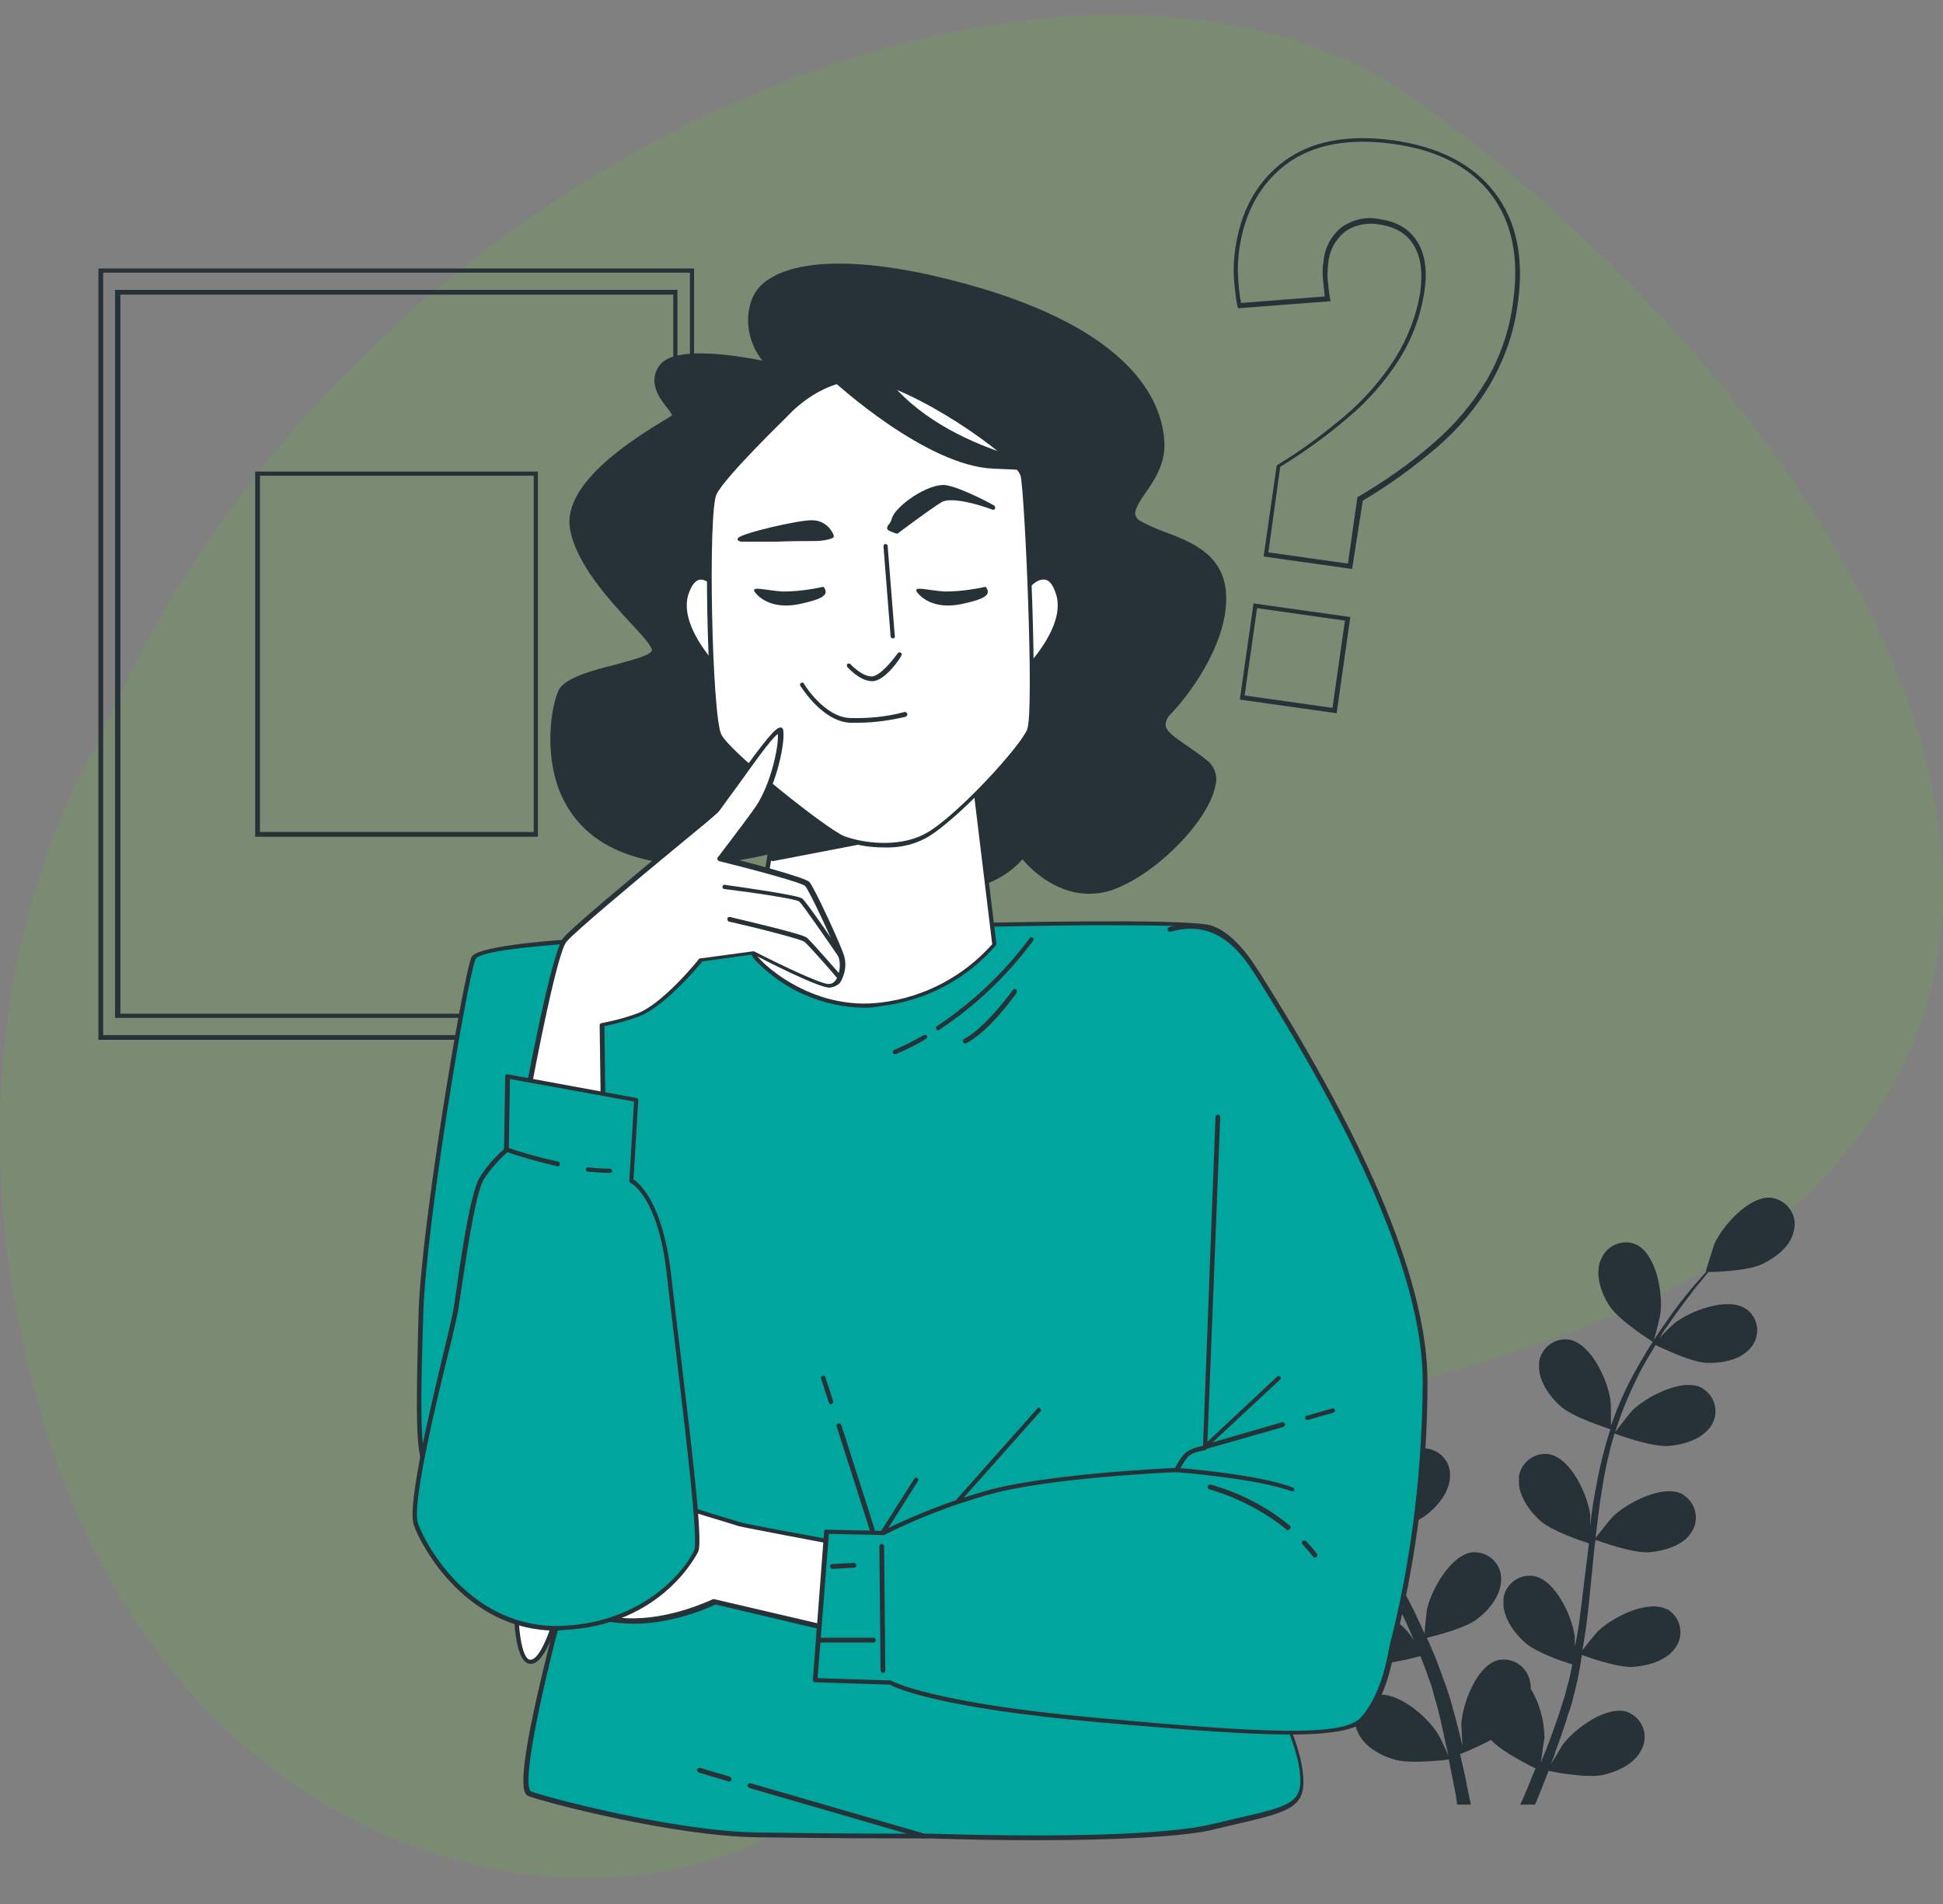 <svg xmlns="http://www.w3.org/2000/svg" width="50" height="49" viewBox="0 0 50 49" fill="none"><rect x="0" y="0" width="50" height="49" fill="#808080" stroke="none"/><g opacity="0.2"><path d="M2.549 19.089C2.549 19.089 -2.128 26.149 1.188 36.8C4.505 47.451 14.193 50.171 19.939 47.206C25.685 44.242 26.511 40.406 31.156 37.61C35.802 34.813 45.368 34.92 49.051 27.234C52.734 19.548 45.093 8.775 36.444 2.586C27.794 -3.618 8.998 3.717 2.549 19.089Z" fill="#68B541"></path><path opacity="0.7" d="M2.549 19.089C2.549 19.089 -2.128 26.149 1.188 36.8C4.505 47.451 14.193 50.171 19.939 47.206C25.685 44.242 26.511 40.406 31.156 37.61C35.802 34.813 45.368 34.92 49.051 27.234C52.734 19.548 45.093 8.775 36.444 2.586C27.794 -3.618 8.998 3.717 2.549 19.089Z" fill="#68B541"></path></g><path d="M32.318 34.324C32.73 34.508 33.739 34.477 33.739 34.477C33.739 34.477 33.525 33.82 33.494 33.774C33.28 33.316 32.562 32.552 31.997 32.613C31.63 32.674 31.37 33.026 31.431 33.392C31.431 33.423 31.447 33.438 31.447 33.469C31.553 33.881 31.966 34.172 32.318 34.324Z" fill="#263238"></path><path d="M32.669 37.258C33.097 37.319 33.998 37.06 34.075 37.044C34.227 37.564 34.411 38.068 34.625 38.557C34.747 38.848 34.885 39.123 35.022 39.413C34.946 39.291 34.869 39.184 34.854 39.169C34.518 38.786 33.647 38.221 33.112 38.45C32.776 38.603 32.623 39.016 32.776 39.352C32.791 39.367 32.791 39.398 32.806 39.413C33.005 39.764 33.463 39.948 33.845 39.994C34.227 40.055 35.007 39.841 35.206 39.78C35.251 39.887 35.312 39.994 35.374 40.101C35.633 40.62 35.893 41.14 36.138 41.659C36.229 41.843 36.306 42.026 36.382 42.209C36.306 42.102 36.245 42.011 36.229 41.995C35.893 41.613 35.022 41.048 34.487 41.277C34.151 41.43 33.998 41.843 34.151 42.179C34.166 42.194 34.166 42.225 34.182 42.24C34.38 42.591 34.839 42.775 35.221 42.821C35.603 42.867 36.306 42.683 36.55 42.622C36.627 42.805 36.703 43.004 36.764 43.187C36.81 43.31 36.856 43.432 36.886 43.569C36.917 43.707 36.963 43.829 36.993 43.951C37.055 44.196 37.116 44.456 37.162 44.685C37.192 44.853 37.238 45.006 37.269 45.174C37.192 44.99 37.024 44.639 36.993 44.608C36.718 44.165 35.939 43.493 35.374 43.63C35.007 43.737 34.808 44.104 34.9 44.471C34.9 44.502 34.915 44.517 34.93 44.547C35.068 44.929 35.511 45.174 35.878 45.281C36.275 45.403 37.177 45.296 37.284 45.281C37.33 45.541 37.391 45.816 37.437 46.06C37.467 46.198 37.483 46.32 37.498 46.442H37.849C37.819 46.305 37.788 46.152 37.758 45.999C37.712 45.724 37.635 45.434 37.574 45.143C37.849 45.036 38.109 44.914 38.369 44.777C38.659 45.097 39.423 45.464 39.515 45.51C39.408 45.755 39.316 46.014 39.209 46.244C39.179 46.32 39.148 46.381 39.118 46.442H39.5L39.53 46.381C39.637 46.121 39.744 45.846 39.851 45.571C39.958 45.602 40.845 45.77 41.257 45.678C41.639 45.587 42.082 45.388 42.251 45.006C42.419 44.67 42.281 44.257 41.945 44.089C41.93 44.074 41.899 44.074 41.884 44.058C41.334 43.875 40.508 44.502 40.203 44.914C40.187 44.945 40.019 45.22 39.912 45.403C39.958 45.281 40.004 45.174 40.035 45.052C40.126 44.822 40.203 44.578 40.294 44.318C40.325 44.196 40.371 44.058 40.417 43.936C40.462 43.814 40.478 43.676 40.524 43.539C40.6 43.233 40.661 42.912 40.707 42.591C40.921 42.668 41.654 42.928 42.036 42.897C42.419 42.867 42.908 42.729 43.122 42.393C43.336 42.087 43.259 41.659 42.953 41.445C42.938 41.43 42.908 41.415 42.892 41.415C42.373 41.155 41.456 41.644 41.104 41.995C41.089 42.011 40.845 42.301 40.722 42.469C40.753 42.27 40.783 42.087 40.814 41.889C40.89 41.323 40.936 40.742 40.997 40.162C41.013 39.978 41.028 39.81 41.059 39.627C41.135 39.657 42.006 39.978 42.434 39.948C42.816 39.917 43.305 39.78 43.519 39.444C43.733 39.138 43.656 38.71 43.351 38.496C43.336 38.481 43.305 38.465 43.29 38.45C42.785 38.191 41.868 38.679 41.502 39.031C41.471 39.062 41.135 39.474 41.059 39.581C41.104 39.199 41.15 38.802 41.211 38.42C41.288 37.9 41.395 37.396 41.547 36.892C41.578 36.907 42.495 37.243 42.938 37.212C43.32 37.182 43.794 37.044 44.023 36.708C44.237 36.403 44.161 35.975 43.855 35.761C43.84 35.745 43.809 35.73 43.794 35.715C43.29 35.455 42.373 35.944 42.006 36.296C41.975 36.326 41.624 36.769 41.563 36.861C41.578 36.831 41.578 36.8 41.593 36.769C41.746 36.28 41.96 35.791 42.189 35.333C42.327 35.073 42.464 34.844 42.602 34.615C42.77 34.691 43.519 35.058 43.916 35.073C44.314 35.089 44.787 34.997 45.047 34.691C45.292 34.416 45.276 33.973 44.986 33.728C44.971 33.713 44.955 33.698 44.925 33.683C44.451 33.362 43.473 33.744 43.076 34.065C43.06 34.08 42.846 34.279 42.709 34.431C42.77 34.324 42.831 34.217 42.908 34.126C43.152 33.759 43.397 33.453 43.611 33.163C43.733 33.01 43.855 32.873 43.962 32.735C44.161 32.735 44.986 32.705 45.337 32.536C45.689 32.368 46.086 32.078 46.163 31.666C46.254 31.299 46.025 30.932 45.658 30.84C45.628 30.84 45.612 30.825 45.582 30.825C45.017 30.764 44.329 31.543 44.115 32.017C44.1 32.063 43.886 32.72 43.901 32.72H43.916C43.809 32.842 43.687 32.98 43.565 33.117C43.336 33.392 43.091 33.698 42.846 34.065C42.571 34.447 42.327 34.844 42.098 35.257C41.838 35.715 41.624 36.204 41.456 36.693V36.708C41.456 36.54 41.456 36.066 41.441 36.036C41.379 35.532 40.952 34.584 40.386 34.477C40.019 34.416 39.668 34.676 39.607 35.043C39.607 35.073 39.607 35.088 39.607 35.119C39.576 35.516 39.867 35.929 40.157 36.189C40.478 36.479 41.379 36.754 41.441 36.785C41.273 37.304 41.15 37.824 41.059 38.343C40.997 38.649 40.952 38.97 40.921 39.275C40.921 39.123 40.921 39 40.921 38.985C40.86 38.481 40.432 37.533 39.867 37.426C39.5 37.365 39.148 37.625 39.087 37.992C39.087 38.022 39.087 38.038 39.087 38.068C39.057 38.465 39.347 38.878 39.637 39.138C39.928 39.398 40.692 39.657 40.89 39.719C40.875 39.841 40.86 39.963 40.845 40.085C40.768 40.666 40.707 41.247 40.631 41.797C40.6 41.995 40.569 42.194 40.524 42.377C40.524 42.255 40.524 42.133 40.524 42.118C40.462 41.613 40.035 40.666 39.469 40.559C39.102 40.498 38.751 40.758 38.69 41.124C38.69 41.155 38.69 41.17 38.69 41.201C38.659 41.598 38.95 42.011 39.24 42.27C39.53 42.53 40.218 42.76 40.462 42.836C40.417 43.035 40.386 43.233 40.325 43.417C40.294 43.539 40.264 43.676 40.218 43.799C40.172 43.921 40.142 44.058 40.096 44.181C40.004 44.425 39.928 44.67 39.836 44.899C39.775 45.052 39.714 45.204 39.653 45.357C39.683 45.159 39.729 44.777 39.744 44.746C39.744 44.288 39.622 43.844 39.393 43.462C39.393 43.417 39.393 43.355 39.377 43.31C39.332 42.943 38.995 42.668 38.613 42.714C38.583 42.714 38.568 42.714 38.537 42.729C37.987 42.882 37.635 43.86 37.605 44.364C37.605 44.395 37.62 44.731 37.635 44.929C37.605 44.807 37.574 44.685 37.544 44.563C37.483 44.318 37.421 44.074 37.345 43.814C37.314 43.692 37.269 43.569 37.223 43.432C37.177 43.31 37.131 43.172 37.085 43.05C36.978 42.744 36.856 42.454 36.718 42.148C36.932 42.102 37.697 41.904 38.002 41.675C38.308 41.445 38.629 41.063 38.629 40.651C38.644 40.269 38.338 39.963 37.971 39.948C37.941 39.948 37.926 39.948 37.895 39.948C37.33 40.009 36.825 40.926 36.718 41.43C36.718 41.461 36.673 41.827 36.657 42.041C36.581 41.858 36.489 41.69 36.413 41.507C36.153 40.987 35.878 40.483 35.603 39.963C35.526 39.81 35.435 39.642 35.358 39.489C35.435 39.474 36.352 39.26 36.688 39C36.993 38.771 37.314 38.389 37.314 37.977C37.33 37.594 37.024 37.289 36.657 37.274C36.627 37.274 36.611 37.274 36.581 37.274C36.016 37.335 35.511 38.252 35.404 38.756C35.404 38.786 35.343 39.321 35.343 39.459C35.16 39.107 34.992 38.771 34.824 38.42C34.609 37.946 34.411 37.457 34.258 36.968C34.289 36.953 35.251 36.739 35.603 36.479C35.908 36.25 36.229 35.868 36.229 35.455C36.245 35.073 35.939 34.768 35.557 34.752C35.526 34.752 35.511 34.752 35.481 34.752C34.915 34.813 34.411 35.73 34.304 36.234C34.289 36.28 34.243 36.846 34.243 36.953C34.227 36.922 34.227 36.892 34.212 36.861C34.075 36.357 33.968 35.852 33.922 35.333C33.891 35.043 33.876 34.767 33.861 34.508C34.044 34.492 34.869 34.37 35.206 34.172C35.542 33.958 35.893 33.637 35.939 33.224C35.985 32.857 35.725 32.506 35.358 32.46C35.328 32.46 35.312 32.46 35.282 32.46C34.701 32.46 34.105 33.316 33.952 33.805C33.937 33.835 33.891 34.111 33.845 34.309C33.845 34.187 33.845 34.065 33.845 33.942C33.845 33.514 33.876 33.102 33.907 32.751C33.922 32.552 33.937 32.368 33.968 32.2C34.136 32.078 34.793 31.62 35.007 31.284C35.221 30.947 35.374 30.489 35.221 30.107C35.099 29.755 34.701 29.572 34.35 29.694C34.319 29.709 34.304 29.709 34.289 29.725C33.784 29.985 33.647 31.024 33.723 31.528C33.723 31.574 33.922 32.246 33.937 32.231H33.952C33.937 32.399 33.907 32.567 33.891 32.766C33.861 33.117 33.815 33.514 33.815 33.958C33.8 34.431 33.815 34.905 33.845 35.364C33.891 35.883 33.968 36.418 34.105 36.922V36.937C34.014 36.8 33.754 36.403 33.723 36.372C33.387 35.99 32.516 35.425 31.981 35.654C31.645 35.807 31.492 36.219 31.645 36.555C31.66 36.571 31.66 36.601 31.675 36.617C31.813 37.014 32.287 37.197 32.669 37.258Z" fill="#263238"></path><path d="M42.542 34.538C42.557 34.538 42.725 33.866 42.725 33.82C42.802 33.316 42.633 32.292 42.114 32.032C41.778 31.879 41.365 32.032 41.212 32.384C41.197 32.399 41.197 32.429 41.182 32.445C41.044 32.827 41.212 33.301 41.426 33.621C41.686 34.004 42.542 34.538 42.542 34.538Z" fill="#263238"></path><path d="M17.861 26.76H2.533V6.91H17.861V26.76ZM2.655 26.638H17.754V7.017H2.655V26.638Z" fill="#263238"></path><path d="M17.433 26.195H2.961V7.46H17.433V26.195ZM3.098 26.088H17.326V7.583H3.098V26.088Z" fill="#263238"></path><path d="M13.842 21.534H6.567V12.136H13.842V21.534ZM6.69 21.412H13.735V12.243H6.69V21.412Z" fill="#263238"></path><path d="M34.396 18.356L31.905 18.004L32.257 15.529L34.748 15.88L34.396 18.356ZM32.028 17.897L34.289 18.218L34.61 15.972L32.349 15.651L32.028 17.897ZM34.794 14.643L32.517 14.322L32.853 11.984L32.868 11.968C33.479 11.602 34.045 11.174 34.595 10.715C35.099 10.287 35.542 9.783 35.894 9.233C36.23 8.698 36.459 8.102 36.551 7.491C36.612 7.002 36.566 6.62 36.383 6.314C36.2 6.009 35.909 5.841 35.512 5.78C35.206 5.718 34.87 5.78 34.61 5.963C34.366 6.162 34.213 6.437 34.182 6.758C34.167 6.91 34.152 7.063 34.167 7.216C34.182 7.369 34.198 7.522 34.228 7.69L34.243 7.751L31.86 7.934L31.844 7.888C31.798 7.644 31.768 7.399 31.753 7.155C31.737 6.91 31.753 6.666 31.783 6.437C31.921 5.428 32.349 4.664 33.051 4.144C33.755 3.625 34.687 3.457 35.848 3.61C37.025 3.778 37.896 4.221 38.461 4.954C39.027 5.688 39.225 6.651 39.057 7.812C38.966 8.545 38.721 9.233 38.354 9.875C37.988 10.501 37.514 11.052 36.964 11.525C36.368 12.03 35.741 12.488 35.069 12.885L34.794 14.643ZM32.639 14.215L34.687 14.505L34.931 12.793L34.962 12.778C35.634 12.381 36.276 11.938 36.872 11.418C37.407 10.96 37.881 10.41 38.247 9.798C38.614 9.172 38.843 8.5 38.935 7.781C39.103 6.635 38.904 5.703 38.37 5C37.835 4.297 36.979 3.854 35.833 3.701C34.717 3.549 33.8 3.717 33.128 4.206C32.456 4.695 32.028 5.443 31.89 6.421C31.86 6.651 31.844 6.895 31.86 7.124C31.875 7.353 31.89 7.567 31.936 7.797L34.091 7.629C34.075 7.476 34.06 7.338 34.045 7.201C34.03 7.033 34.03 6.88 34.06 6.712C34.091 6.375 34.259 6.055 34.534 5.841C34.824 5.642 35.176 5.566 35.512 5.642C35.955 5.703 36.276 5.902 36.475 6.223C36.673 6.544 36.734 6.971 36.658 7.476C36.566 8.118 36.337 8.729 35.986 9.279C35.619 9.844 35.176 10.348 34.656 10.776C34.121 11.235 33.541 11.647 32.945 12.014L32.639 14.215Z" fill="#263238"></path><path d="M19.848 24.025C19.848 24.025 12.42 24.117 12.191 24.651C11.962 25.186 10.908 31.574 10.831 33.789C10.77 35.99 10.739 37.457 10.969 37.717C11.198 37.977 14.789 40.055 14.789 40.055C14.789 40.055 13.108 45.953 13.628 46.167C14.147 46.366 17.387 47.191 19.465 47.221C21.544 47.252 23.591 47.252 23.76 47.252C23.928 47.252 29.231 47.451 31.08 47.023C32.929 46.595 33.494 46.564 33.494 45.831C33.494 45.097 33.036 44.211 33.005 44.043C32.975 43.875 34.258 31.375 33.54 28.304C32.822 25.232 31.859 24.04 31.125 23.842C30.392 23.643 25.227 23.78 25.227 23.78L19.848 24.025Z" fill="#00A69D"></path><path d="M26.618 47.359C25.808 47.359 24.906 47.344 23.928 47.313H23.76C23.393 47.313 21.453 47.313 19.466 47.283C17.357 47.252 14.117 46.412 13.613 46.228C13.491 46.182 13.231 46.091 13.964 43.035C14.286 41.69 14.652 40.36 14.729 40.101C14.316 39.856 11.153 38.022 10.923 37.763C10.679 37.488 10.71 36.143 10.771 33.805C10.832 31.574 11.917 25.14 12.131 24.636C12.36 24.101 18.595 23.994 19.833 23.979L25.212 23.75C25.426 23.75 30.423 23.628 31.141 23.811C31.585 23.933 32.715 24.621 33.587 28.304C34.182 30.825 33.434 39.612 33.143 42.912C33.082 43.554 33.052 44.013 33.052 44.058C33.082 44.135 33.113 44.211 33.143 44.303C33.281 44.654 33.541 45.296 33.541 45.861C33.541 46.549 33.067 46.656 31.676 46.977L31.096 47.115C30.316 47.267 28.758 47.359 26.618 47.359ZM28.513 23.811C26.939 23.811 25.258 23.857 25.227 23.857L19.848 24.086C16.99 24.117 12.406 24.315 12.238 24.682C12.024 25.171 10.954 31.574 10.893 33.805C10.832 35.745 10.786 37.426 11.015 37.686C11.198 37.9 13.827 39.444 14.836 40.009C14.851 40.024 14.866 40.055 14.866 40.07C14.041 42.943 13.368 45.984 13.674 46.106C14.178 46.289 17.403 47.13 19.497 47.16C21.468 47.191 23.409 47.191 23.791 47.191H23.959C27.489 47.298 30.026 47.206 31.111 46.962C31.325 46.916 31.523 46.87 31.692 46.824C33.052 46.519 33.464 46.427 33.464 45.831C33.464 45.296 33.205 44.67 33.067 44.318C33.036 44.227 32.99 44.15 32.975 44.058C32.975 44.028 32.99 43.814 33.067 42.897C33.342 39.596 34.106 30.84 33.51 28.319C32.654 24.682 31.569 24.025 31.141 23.903C30.805 23.826 29.69 23.811 28.513 23.811Z" fill="#263238"></path><path d="M23.026 27.127C22.996 27.127 22.981 27.112 22.981 27.096C22.965 27.066 22.981 27.035 23.011 27.02C23.271 26.913 23.531 26.776 23.775 26.638C23.806 26.623 23.836 26.638 23.852 26.653C23.867 26.669 23.852 26.715 23.836 26.73C23.592 26.883 23.332 27.005 23.057 27.127C23.042 27.127 23.026 27.127 23.026 27.127Z" fill="#263238"></path><path d="M24.142 26.516C24.127 26.516 24.111 26.5 24.096 26.485C24.081 26.455 24.081 26.424 24.111 26.409C25.028 25.798 25.838 25.034 26.495 24.147C26.511 24.117 26.556 24.117 26.572 24.132C26.602 24.147 26.602 24.178 26.587 24.208C25.915 25.11 25.105 25.889 24.172 26.5C24.172 26.516 24.157 26.516 24.142 26.516Z" fill="#263238"></path><path d="M24.829 26.852C24.814 26.852 24.784 26.837 24.784 26.821C24.768 26.791 24.784 26.76 24.799 26.745C25.38 26.439 26.052 25.492 26.067 25.477C26.083 25.446 26.113 25.446 26.144 25.461C26.174 25.477 26.174 25.507 26.159 25.538C26.159 25.538 26.159 25.538 26.159 25.553C26.128 25.599 25.471 26.531 24.86 26.852C24.845 26.837 24.829 26.852 24.829 26.852Z" fill="#263238"></path><path d="M21.391 36.143C21.361 36.143 21.345 36.127 21.33 36.097L21.131 35.486C21.116 35.455 21.131 35.425 21.162 35.409C21.193 35.394 21.223 35.409 21.238 35.44L21.437 36.051C21.452 36.082 21.437 36.112 21.407 36.128C21.407 36.143 21.391 36.143 21.391 36.143Z" fill="#263238"></path><path d="M22.445 39.428C22.415 39.428 22.399 39.413 22.384 39.382L21.529 36.708C21.513 36.678 21.544 36.647 21.574 36.632C21.605 36.617 21.636 36.647 21.651 36.678L22.506 39.352C22.522 39.382 22.506 39.413 22.476 39.428H22.445Z" fill="#263238"></path><path d="M22.72 39.489C22.705 39.489 22.705 39.489 22.69 39.474C22.659 39.459 22.659 39.428 22.675 39.398L23.53 38.053C23.546 38.022 23.576 38.022 23.607 38.038C23.637 38.053 23.637 38.084 23.622 38.114L22.766 39.474C22.751 39.474 22.736 39.489 22.72 39.489Z" fill="#263238"></path><path d="M24.661 38.695C24.631 38.695 24.6 38.664 24.6 38.634C24.6 38.618 24.6 38.603 24.615 38.588L26.694 36.25C26.709 36.219 26.755 36.219 26.77 36.25C26.785 36.28 26.801 36.311 26.77 36.326L24.692 38.664C24.692 38.695 24.677 38.695 24.661 38.695Z" fill="#263238"></path><path d="M23.775 47.313H23.76L19.282 46.014C19.252 45.999 19.236 45.968 19.236 45.938C19.252 45.907 19.282 45.892 19.313 45.892L23.79 47.191C23.821 47.191 23.852 47.221 23.836 47.252C23.836 47.298 23.806 47.313 23.775 47.313Z" fill="#263238"></path><path d="M18.763 45.846H18.747L17.983 45.617C17.953 45.602 17.938 45.571 17.938 45.541C17.953 45.51 17.983 45.495 18.014 45.495L18.778 45.724C18.809 45.739 18.824 45.77 18.824 45.8C18.809 45.831 18.793 45.846 18.763 45.846Z" fill="#263238"></path><path d="M19.802 9.355C19.802 9.355 17.479 8.82 17.02 9.416C16.577 10.012 17.463 10.578 17.341 10.715C17.219 10.838 14.499 12.228 14.728 13.588C14.942 14.948 16.776 16.323 16.837 16.705C16.898 17.087 14.728 17.21 14.438 17.775C14.147 18.34 13.75 21.015 16.103 21.901C18.472 22.787 21.422 21.305 22.247 21.305C23.072 21.305 23.882 22.91 24.829 22.818C25.41 22.757 25.93 22.466 26.312 22.023C26.312 22.023 27.29 23.383 28.711 22.818C30.132 22.252 31.767 20.266 31.08 19.67C30.392 19.074 29.597 18.875 30.102 18.34C30.606 17.806 31.645 16.384 31.492 15.162C31.34 13.94 29.888 13.833 29.322 13.466C28.757 13.084 29.949 12.457 29.918 11.418C29.888 10.379 29.124 8.637 25.288 7.491C21.452 6.33 19.557 6.895 19.358 7.873C19.236 8.393 19.404 8.958 19.802 9.355Z" fill="#263238"></path><path d="M28.024 23.001C27.122 23.001 26.48 22.314 26.312 22.115C25.93 22.543 25.41 22.802 24.845 22.879C24.325 22.925 23.836 22.497 23.378 22.069C22.981 21.702 22.614 21.366 22.247 21.366C22.033 21.366 21.636 21.488 21.131 21.626C19.802 22.008 17.8 22.604 16.088 21.962C15.263 21.657 14.698 21.106 14.392 20.342C13.995 19.303 14.194 18.142 14.377 17.76C14.545 17.439 15.233 17.256 15.844 17.103C16.272 16.98 16.791 16.858 16.776 16.721C16.746 16.599 16.516 16.339 16.241 16.048C15.676 15.437 14.82 14.505 14.667 13.603C14.469 12.412 16.379 11.25 17.082 10.822C17.189 10.761 17.28 10.7 17.296 10.685C17.265 10.624 17.219 10.562 17.174 10.501C16.975 10.257 16.654 9.829 16.975 9.401C17.357 8.866 19.053 9.172 19.619 9.279C19.298 8.882 19.175 8.347 19.298 7.858C19.374 7.552 19.558 7.308 19.833 7.155C20.795 6.574 22.782 6.681 25.288 7.43C29.292 8.637 29.934 10.456 29.965 11.418C29.98 11.938 29.705 12.366 29.476 12.687C29.323 12.916 29.185 13.114 29.216 13.252C29.231 13.313 29.277 13.374 29.338 13.405C29.537 13.512 29.735 13.603 29.949 13.68C30.606 13.924 31.416 14.23 31.538 15.147C31.691 16.354 30.729 17.744 30.133 18.371C30.041 18.448 29.995 18.554 29.995 18.661C30.01 18.829 30.24 18.982 30.53 19.181C30.729 19.319 30.927 19.456 31.111 19.609C31.263 19.762 31.34 19.991 31.279 20.205C31.126 21.076 29.842 22.421 28.727 22.864C28.513 22.955 28.268 23.001 28.024 23.001ZM26.312 21.962C26.327 21.962 26.343 21.977 26.358 21.993C26.373 22.008 27.321 23.307 28.681 22.757C29.766 22.329 31.019 21.015 31.157 20.189C31.187 19.976 31.141 19.808 31.019 19.701C30.835 19.548 30.652 19.41 30.453 19.288C30.133 19.074 29.888 18.906 29.873 18.692C29.873 18.539 29.934 18.402 30.041 18.295C30.576 17.714 31.569 16.323 31.416 15.162C31.309 14.306 30.53 14.016 29.903 13.787C29.689 13.71 29.475 13.619 29.277 13.512C29.185 13.466 29.124 13.374 29.109 13.283C29.078 13.099 29.216 12.885 29.384 12.625C29.598 12.305 29.873 11.907 29.858 11.418C29.827 10.471 29.2 8.729 25.273 7.537C22.797 6.788 20.841 6.681 19.909 7.247C19.665 7.369 19.481 7.598 19.42 7.873C19.298 8.393 19.466 8.943 19.848 9.325C19.863 9.34 19.878 9.371 19.863 9.401C19.848 9.432 19.817 9.432 19.802 9.432C19.16 9.279 17.433 9.004 17.082 9.478C16.807 9.844 17.082 10.196 17.28 10.44C17.403 10.593 17.479 10.7 17.403 10.776C17.326 10.838 17.25 10.883 17.174 10.929C16.547 11.311 14.637 12.488 14.805 13.588C14.942 14.459 15.783 15.361 16.348 15.972C16.684 16.323 16.898 16.568 16.914 16.705C16.944 16.935 16.516 17.057 15.905 17.21C15.355 17.347 14.652 17.531 14.514 17.806C14.331 18.172 14.132 19.319 14.53 20.297C14.82 21.03 15.416 21.595 16.15 21.855C17.831 22.482 19.817 21.901 21.116 21.519C21.62 21.366 22.033 21.244 22.278 21.244C22.69 21.244 23.072 21.595 23.485 21.977C23.928 22.39 24.387 22.802 24.86 22.757C25.426 22.696 25.93 22.421 26.297 21.993C26.282 21.962 26.297 21.962 26.312 21.962Z" fill="#263238"></path><path d="M20.214 19.456C20.214 19.456 19.42 24.377 19.389 24.529C19.359 24.682 20.78 26.103 22.69 25.859C23.821 25.721 24.845 25.171 25.594 24.315L24.998 19.425C24.998 19.425 23.363 20.22 22.354 20.174C21.345 20.128 20.214 19.456 20.214 19.456Z" fill="white"></path><path d="M22.247 25.935C21.208 25.92 20.23 25.507 19.496 24.774C19.313 24.59 19.328 24.529 19.343 24.499C19.374 24.346 20.153 19.471 20.169 19.425C20.169 19.395 20.199 19.38 20.23 19.38H20.245C20.26 19.38 21.376 20.067 22.354 20.098C23.332 20.128 24.952 19.349 24.967 19.349C24.983 19.334 24.998 19.334 25.013 19.349C25.028 19.364 25.044 19.38 25.044 19.395L25.64 24.285C25.64 24.3 25.64 24.315 25.624 24.331C24.875 25.202 23.821 25.752 22.69 25.889C22.553 25.92 22.4 25.935 22.247 25.935ZM20.26 19.548C20.153 20.22 19.481 24.392 19.45 24.545C19.481 24.682 20.826 26.042 22.69 25.798C23.791 25.66 24.799 25.125 25.533 24.3L24.952 19.517C24.616 19.67 23.256 20.266 22.354 20.251C21.483 20.22 20.535 19.701 20.26 19.548Z" fill="#263238"></path><path d="M19.894 22.1L23.21 21.458L20.215 19.456L19.894 22.1Z" fill="#263238"></path><path d="M19.893 22.161C19.878 22.161 19.863 22.161 19.847 22.145C19.832 22.13 19.832 22.115 19.832 22.1L20.153 19.456C20.153 19.441 20.168 19.425 20.183 19.41C20.199 19.395 20.229 19.395 20.245 19.41L23.24 21.412C23.255 21.427 23.27 21.442 23.27 21.473C23.27 21.504 23.24 21.519 23.225 21.519L19.893 22.161ZM20.26 19.563L19.954 22.023L23.056 21.427L20.26 19.563Z" fill="#263238"></path><path d="M18.457 15.132C18.457 15.132 17.906 14.428 17.647 15.315C17.387 16.201 18.502 17.286 18.502 17.286L18.457 15.132Z" fill="white"></path><path d="M18.503 17.332C18.488 17.332 18.473 17.332 18.473 17.317C18.427 17.271 17.342 16.216 17.602 15.3C17.693 15.009 17.816 14.841 17.984 14.811C18.259 14.765 18.503 15.07 18.519 15.086C18.534 15.101 18.534 15.101 18.534 15.116L18.564 17.256C18.564 17.286 18.549 17.301 18.534 17.317C18.519 17.332 18.503 17.332 18.503 17.332ZM18.045 14.918C18.029 14.918 18.014 14.918 17.999 14.918C17.877 14.948 17.785 15.086 17.709 15.315C17.51 16.003 18.182 16.828 18.442 17.118L18.412 15.147C18.335 15.07 18.182 14.918 18.045 14.918Z" fill="#263238"></path><path d="M26.419 15.132C26.419 15.132 26.969 14.428 27.229 15.315C27.489 16.201 26.373 17.286 26.373 17.286L26.419 15.132Z" fill="white"></path><path d="M26.373 17.332C26.357 17.332 26.357 17.332 26.342 17.332C26.327 17.317 26.311 17.301 26.311 17.271L26.342 15.132C26.342 15.116 26.342 15.101 26.357 15.101C26.373 15.086 26.632 14.765 26.892 14.826C27.06 14.856 27.183 15.024 27.274 15.315C27.534 16.232 26.449 17.286 26.403 17.332C26.403 17.332 26.388 17.332 26.373 17.332ZM26.48 15.147L26.449 17.118C26.709 16.828 27.381 16.003 27.183 15.315C27.106 15.07 27.015 14.933 26.892 14.918C26.724 14.887 26.541 15.055 26.48 15.147Z" fill="#263238"></path><path d="M20.214 10.685C20.214 10.685 18.625 12.228 18.395 12.687C18.166 13.145 18.258 18.417 18.518 18.936C18.777 19.456 21.299 21.427 21.712 21.58C22.124 21.748 23.072 21.901 23.805 21.534C24.539 21.168 26.311 19.273 26.495 18.799C26.678 18.31 26.449 12.778 26.327 12.259C26.205 11.739 23.439 9.829 22.247 9.737C21.085 9.646 20.214 10.685 20.214 10.685Z" fill="white"></path><path d="M22.735 21.809C22.369 21.809 22.017 21.748 21.666 21.626C21.223 21.458 18.686 19.456 18.441 18.952C18.197 18.448 18.09 13.145 18.319 12.656C18.548 12.197 20.061 10.731 20.153 10.639C20.214 10.578 21.085 9.584 22.246 9.676C23.393 9.768 26.25 11.632 26.372 12.228C26.48 12.732 26.724 18.31 26.525 18.799C26.327 19.319 24.539 21.198 23.805 21.58C23.484 21.748 23.117 21.825 22.735 21.809ZM22.109 9.798C21.054 9.798 20.26 10.715 20.244 10.731C20.229 10.746 18.655 12.274 18.441 12.717C18.212 13.16 18.319 18.432 18.564 18.906C18.808 19.38 21.314 21.366 21.727 21.519C22.17 21.687 23.087 21.825 23.775 21.473C24.523 21.106 26.266 19.212 26.434 18.768C26.617 18.279 26.373 12.748 26.266 12.259C26.159 11.77 23.408 9.89 22.246 9.798C22.201 9.798 22.155 9.798 22.109 9.798Z" fill="#263238"></path><path d="M21.452 9.737C21.452 9.737 23.836 11.907 25.548 11.999L27.259 12.075C27.259 12.075 23.5 11.571 22.338 9.034C22.338 9.034 21.039 7.949 21.452 9.737Z" fill="#263238"></path><path d="M27.259 12.136L25.548 12.06C23.836 11.984 21.513 9.875 21.422 9.783C21.406 9.768 21.406 9.768 21.406 9.753C21.269 9.157 21.299 8.82 21.498 8.698C21.788 8.515 22.323 8.943 22.369 8.989L22.384 9.004C23.53 11.495 27.229 12.014 27.259 12.014C27.29 12.014 27.32 12.045 27.305 12.075C27.32 12.121 27.29 12.136 27.259 12.136ZM21.513 9.707C21.712 9.875 23.943 11.861 25.563 11.938L26.526 11.984C25.364 11.693 23.148 10.914 22.293 9.065C22.14 8.943 21.742 8.668 21.559 8.79C21.452 8.851 21.36 9.065 21.513 9.707Z" fill="#263238"></path><path d="M22.98 16.43C22.949 16.43 22.919 16.4 22.919 16.384L22.735 14.062C22.735 14.031 22.751 14.001 22.781 14.001C22.812 14.001 22.842 14.016 22.842 14.047L23.026 16.369C23.041 16.4 23.01 16.43 22.98 16.43Z" fill="#263238"></path><path d="M22.446 17.531C22.125 17.531 21.819 17.179 21.804 17.164C21.789 17.133 21.789 17.103 21.804 17.087C21.834 17.072 21.865 17.072 21.88 17.087C21.88 17.087 22.171 17.408 22.43 17.408C22.644 17.408 22.981 16.98 23.103 16.812C23.118 16.782 23.149 16.782 23.179 16.797C23.21 16.812 23.21 16.843 23.195 16.873C23.164 16.95 22.767 17.531 22.446 17.531Z" fill="#263238"></path><path d="M22.079 18.6C22.002 18.6 21.941 18.6 21.865 18.6C21.147 18.554 20.627 17.683 20.596 17.653C20.581 17.622 20.581 17.592 20.612 17.576C20.642 17.561 20.673 17.561 20.688 17.592C20.688 17.607 21.208 18.448 21.865 18.478C22.339 18.493 22.812 18.448 23.271 18.325C23.301 18.31 23.332 18.34 23.347 18.371C23.363 18.402 23.332 18.432 23.301 18.448C22.904 18.539 22.491 18.6 22.079 18.6Z" fill="#263238"></path><path d="M23.057 13.68C23.057 13.68 23.867 13.084 24.188 12.87C24.508 12.656 25.548 13.053 25.548 13.053C25.548 13.053 24.768 12.61 24.356 12.549C23.943 12.473 23.087 13.084 23.026 13.359C22.95 13.634 22.736 13.558 23.057 13.68Z" fill="#263238"></path><path d="M23.057 13.726H23.042C22.889 13.665 22.843 13.649 22.828 13.603C22.828 13.573 22.843 13.527 22.858 13.512C22.904 13.466 22.935 13.405 22.95 13.344C23.026 13.038 23.897 12.412 24.356 12.488C24.768 12.564 25.532 12.977 25.578 13.007C25.609 13.023 25.609 13.053 25.609 13.084C25.594 13.114 25.563 13.13 25.532 13.114C25.258 13.007 24.463 12.763 24.218 12.931C23.897 13.13 23.103 13.726 23.087 13.741C23.087 13.726 23.072 13.726 23.057 13.726ZM22.965 13.573L23.057 13.603C23.194 13.496 23.882 12.992 24.157 12.809C24.325 12.702 24.631 12.732 24.937 12.793C24.753 12.702 24.555 12.641 24.341 12.595C23.959 12.534 23.133 13.114 23.072 13.359C23.057 13.435 23.026 13.512 22.965 13.573Z" fill="#263238"></path><path d="M21.406 13.787C21.315 13.588 21.116 13.451 20.902 13.435C20.505 13.405 18.778 13.878 19.083 13.878C19.389 13.878 20.627 13.848 20.948 13.848C21.101 13.863 21.253 13.848 21.406 13.787Z" fill="#263238"></path><path d="M19.084 13.94C19.053 13.94 19.023 13.924 18.992 13.909C18.977 13.894 18.977 13.863 18.992 13.848C19.068 13.726 20.581 13.374 20.902 13.389C21.147 13.389 21.361 13.542 21.452 13.771C21.468 13.802 21.452 13.833 21.422 13.848C21.269 13.909 21.101 13.924 20.933 13.924C20.765 13.924 20.367 13.924 19.97 13.94C19.588 13.94 19.221 13.94 19.084 13.94ZM20.872 13.496C20.581 13.496 19.771 13.695 19.343 13.817L19.985 13.802C20.383 13.802 20.78 13.787 20.948 13.787C21.07 13.787 21.208 13.771 21.33 13.741C21.238 13.588 21.07 13.496 20.902 13.481H20.872V13.496Z" fill="#263238"></path><path d="M25.364 15.101C25.013 15.177 24.661 15.223 24.31 15.223C23.851 15.193 23.439 15.055 23.622 15.269C23.806 15.483 24.172 15.666 24.753 15.544C25.319 15.422 25.532 15.315 25.364 15.101Z" fill="#263238"></path><path d="M21.192 15.101C20.84 15.177 20.489 15.223 20.137 15.223C19.679 15.193 19.267 15.055 19.45 15.269C19.633 15.483 20 15.666 20.581 15.544C21.146 15.422 21.36 15.315 21.192 15.101Z" fill="#263238"></path><path d="M13.536 28.38C13.536 28.38 14.224 24.56 14.545 24.193C14.866 23.826 18.289 21.015 18.488 20.816C18.671 20.633 20.031 18.585 20.092 18.829C20.153 19.074 19.939 20.189 19.527 20.785C19.114 21.381 18.549 22.115 18.549 22.115C18.549 22.115 20.657 22.65 20.78 22.772C20.902 22.894 21.62 24.468 21.666 24.667C21.727 25.003 21.636 25.37 21.345 25.385C21.085 25.4 19.389 24.529 19.389 24.529L18.044 24.713C18.044 24.713 17.066 25.905 16.409 26.134C16.119 26.241 15.813 26.332 15.492 26.378L15.523 28.716L13.536 28.38Z" fill="white"></path><path d="M15.523 28.777L13.521 28.426C13.506 28.426 13.49 28.411 13.49 28.395C13.475 28.38 13.475 28.365 13.475 28.349C13.506 28.197 14.178 24.514 14.499 24.132C14.713 23.872 16.241 22.604 17.357 21.672C17.922 21.198 18.365 20.831 18.442 20.755C18.503 20.694 18.686 20.449 18.9 20.144C19.725 18.998 19.97 18.707 20.092 18.723C20.123 18.723 20.153 18.753 20.153 18.784C20.214 19.059 20 20.174 19.573 20.785C19.236 21.274 18.793 21.84 18.64 22.038C19.129 22.161 20.703 22.573 20.826 22.696C20.948 22.818 21.681 24.407 21.727 24.621C21.788 24.835 21.743 25.064 21.636 25.263C21.575 25.355 21.468 25.4 21.361 25.416C21.101 25.446 19.618 24.682 19.389 24.56L18.075 24.743C17.953 24.896 17.051 25.95 16.424 26.164C16.134 26.271 15.844 26.348 15.553 26.409L15.584 28.686C15.584 28.701 15.569 28.716 15.569 28.732C15.553 28.777 15.538 28.777 15.523 28.777ZM13.613 28.334L15.462 28.655L15.431 26.394C15.431 26.363 15.447 26.332 15.477 26.332C15.783 26.271 16.088 26.195 16.379 26.088C17.02 25.874 17.983 24.697 17.983 24.682C17.998 24.667 17.998 24.667 18.014 24.667L19.374 24.483C19.389 24.483 19.404 24.483 19.404 24.483C20.062 24.82 21.147 25.339 21.33 25.324C21.406 25.324 21.468 25.278 21.513 25.217C21.605 25.049 21.636 24.85 21.59 24.667C21.544 24.453 20.826 22.91 20.719 22.802C20.627 22.711 19.313 22.359 18.503 22.161C18.472 22.145 18.457 22.115 18.457 22.084C18.457 22.084 18.457 22.069 18.472 22.069C18.472 22.054 19.038 21.336 19.45 20.755C19.848 20.159 20.046 19.181 20.016 18.891C19.832 19.013 19.282 19.808 18.961 20.251C18.732 20.556 18.564 20.801 18.503 20.877C18.442 20.953 18.014 21.305 17.418 21.794C16.363 22.665 14.774 23.994 14.575 24.239C14.346 24.514 13.811 27.234 13.613 28.334Z" fill="#263238"></path><path d="M21.666 24.713C21.651 24.713 21.636 24.697 21.62 24.682C21.253 24.147 20.642 23.261 20.566 23.2C20.489 23.139 19.511 22.986 18.64 22.879C18.61 22.879 18.579 22.848 18.594 22.818C18.594 22.787 18.625 22.757 18.655 22.772C19.083 22.833 20.52 23.032 20.642 23.123C20.764 23.215 21.62 24.483 21.712 24.621C21.727 24.651 21.727 24.682 21.697 24.697C21.681 24.713 21.681 24.713 21.666 24.713Z" fill="#263238"></path><path d="M21.59 25.186C21.575 25.186 21.559 25.186 21.544 25.171C21.299 24.881 20.795 24.315 20.703 24.239C20.627 24.178 19.649 23.918 18.763 23.719C18.732 23.719 18.717 23.674 18.717 23.643C18.717 23.612 18.747 23.597 18.778 23.597C19.084 23.674 20.627 24.025 20.765 24.132C20.902 24.254 21.59 25.049 21.62 25.079C21.636 25.11 21.636 25.14 21.62 25.156C21.62 25.186 21.605 25.186 21.59 25.186Z" fill="#263238"></path><path d="M21.621 39.734C21.621 39.734 19.145 39.275 19.053 39.245C18.962 39.214 17.204 38.679 16.975 38.588C16.746 38.481 13.934 37.992 13.812 38.191C13.674 38.389 13.552 39.55 13.521 39.642C13.491 39.734 13.231 40.208 13.292 40.467C13.323 40.712 13.323 40.956 13.292 41.186C13.292 41.186 13.261 42.729 13.659 42.775C14.056 42.805 14.423 41.323 14.423 41.323C14.423 41.323 14.988 41.659 16.134 41.72C17.296 41.782 18.411 41.231 18.411 41.231L21.483 41.965L21.621 39.734Z" fill="white"></path><path d="M13.659 42.821H13.643C13.216 42.79 13.216 41.445 13.231 41.17C13.261 40.941 13.261 40.697 13.231 40.467C13.17 40.238 13.338 39.887 13.414 39.703C13.43 39.657 13.445 39.627 13.46 39.612C13.475 39.596 13.491 39.444 13.506 39.306C13.582 38.771 13.674 38.282 13.766 38.145C13.934 37.885 16.837 38.45 17.006 38.527C17.174 38.603 18.259 38.939 18.778 39.092L19.084 39.184C19.16 39.214 20.658 39.489 21.651 39.673C21.682 39.673 21.697 39.703 21.697 39.734L21.529 41.95C21.529 41.965 21.514 41.98 21.498 41.995C21.483 42.011 21.468 42.011 21.453 42.011L18.412 41.292C18.259 41.369 17.204 41.843 16.119 41.782C15.172 41.72 14.622 41.506 14.438 41.415C14.347 41.751 14.041 42.821 13.659 42.821ZM14.041 38.191C13.98 38.191 13.903 38.191 13.857 38.221C13.781 38.343 13.674 38.985 13.628 39.337C13.598 39.535 13.582 39.627 13.567 39.657C13.552 39.688 13.537 39.719 13.521 39.764C13.445 39.917 13.292 40.253 13.338 40.452C13.368 40.697 13.368 40.956 13.338 41.201C13.323 41.812 13.414 42.698 13.643 42.714C13.903 42.729 14.209 41.858 14.331 41.308C14.331 41.292 14.347 41.277 14.362 41.262C14.377 41.247 14.392 41.247 14.408 41.262C14.408 41.262 14.973 41.583 16.104 41.644C17.235 41.705 18.335 41.155 18.35 41.155C18.366 41.155 18.381 41.155 18.381 41.155L21.391 41.858L21.544 39.764C21.132 39.688 19.114 39.306 19.008 39.275L18.717 39.184C18.152 39.016 17.113 38.695 16.929 38.618C16.73 38.527 14.698 38.191 14.041 38.191Z" fill="#263238"></path><path d="M13.062 27.708L16.379 28.319L16.256 30.397C16.256 30.397 16.99 30.749 17.219 32.796C17.448 34.844 18.075 39.581 17.922 39.932C17.769 40.284 16.776 41.812 14.468 41.919C12.161 42.026 10.923 39.902 10.694 39.23C10.465 38.557 11.657 34.156 11.718 33.774C11.779 33.392 12.1 30.764 12.39 30.321C12.573 30.046 12.787 29.801 13.032 29.587L13.062 27.708Z" fill="#00A69D"></path><path d="M14.316 41.965C12.023 41.965 10.847 39.825 10.648 39.245C10.464 38.71 11.137 35.975 11.488 34.508C11.58 34.126 11.641 33.851 11.656 33.774C11.672 33.698 11.687 33.576 11.717 33.392C11.84 32.506 12.1 30.688 12.344 30.305C12.512 30.03 12.726 29.786 12.971 29.572L13.001 27.708C13.001 27.692 13.001 27.677 13.017 27.662C13.032 27.647 13.047 27.647 13.062 27.647L16.378 28.258C16.409 28.258 16.424 28.288 16.424 28.319L16.302 30.351C16.455 30.458 17.051 30.947 17.265 32.766C17.326 33.27 17.402 33.973 17.494 34.691C17.83 37.503 18.09 39.673 17.968 39.932C17.953 39.948 17.066 41.843 14.468 41.95L14.316 41.965ZM13.123 27.769L13.093 29.587C13.093 29.603 13.093 29.618 13.078 29.633C12.833 29.847 12.619 30.092 12.451 30.351C12.222 30.703 11.962 32.598 11.84 33.392C11.809 33.576 11.794 33.713 11.779 33.774C11.763 33.866 11.702 34.141 11.611 34.523C11.274 35.883 10.587 38.695 10.755 39.199C10.953 39.78 12.145 41.934 14.468 41.843C16.577 41.751 17.632 40.406 17.861 39.902C17.983 39.657 17.632 36.8 17.387 34.722C17.295 33.988 17.219 33.301 17.158 32.796C16.944 30.81 16.241 30.443 16.226 30.443C16.21 30.428 16.195 30.412 16.195 30.382L16.317 28.349L13.123 27.769Z" fill="#263238"></path><path d="M15.691 30.183C15.508 30.183 15.309 30.168 15.126 30.153C15.095 30.153 15.065 30.122 15.08 30.092C15.08 30.061 15.11 30.03 15.141 30.046C15.324 30.061 15.508 30.076 15.691 30.076C15.722 30.076 15.752 30.107 15.752 30.137C15.752 30.168 15.722 30.183 15.691 30.183Z" fill="#263238"></path><path d="M14.346 30.015C13.888 29.908 13.445 29.786 13.001 29.633C12.971 29.618 12.956 29.587 12.971 29.557C12.986 29.526 13.017 29.511 13.047 29.526C13.475 29.679 13.918 29.801 14.361 29.893C14.392 29.893 14.407 29.924 14.407 29.969C14.407 30 14.377 30.015 14.346 30.015Z" fill="#263238"></path><path d="M31.324 28.747L30.988 37.258C30.988 37.258 30.621 37.289 30.499 37.457C30.407 37.564 30.331 37.686 30.27 37.824C30.27 37.824 26.938 37.961 25.349 38.42C24.432 38.679 23.561 39.016 22.705 39.444L21.253 39.413L20.963 43.233L22.904 43.294C22.904 43.294 23.866 43.86 28.222 44.257C32.577 44.654 34.594 44.746 35.053 44.227C35.511 43.707 35.71 42.867 35.786 42.439C35.863 42.011 36.642 39.367 36.642 35.547C36.642 31.727 33.051 26.18 32.256 24.927C31.462 23.674 30.636 23.765 30.071 23.903" fill="#00A69D"></path><path d="M33.204 44.639C32.104 44.639 30.484 44.517 28.222 44.318C24.127 43.951 23.026 43.432 22.904 43.355L20.979 43.294C20.948 43.294 20.918 43.264 20.918 43.233L21.208 39.413C21.208 39.382 21.238 39.352 21.269 39.367L22.706 39.398C23.546 38.985 24.432 38.634 25.349 38.374C26.832 37.946 29.888 37.793 30.239 37.778C30.301 37.656 30.377 37.533 30.469 37.426C30.591 37.289 30.851 37.228 30.958 37.212L31.279 28.747C31.279 28.716 31.309 28.686 31.34 28.686C31.37 28.686 31.401 28.716 31.401 28.747L31.065 37.258C31.065 37.289 31.034 37.304 31.019 37.319C30.927 37.335 30.652 37.381 30.56 37.503C30.469 37.61 30.408 37.732 30.331 37.854C30.316 37.87 30.301 37.885 30.285 37.885C30.255 37.885 26.939 38.022 25.38 38.481C24.478 38.741 23.592 39.077 22.751 39.505C22.736 39.505 22.736 39.505 22.721 39.505L21.33 39.474L21.04 43.187L22.919 43.248C22.935 43.248 22.935 43.248 22.95 43.264C22.965 43.264 23.959 43.829 28.238 44.211C32.578 44.608 34.58 44.7 35.023 44.196C35.527 43.63 35.695 42.714 35.741 42.439C35.756 42.362 35.787 42.24 35.833 42.057C36.352 39.932 36.597 37.747 36.612 35.562C36.612 33.117 35.16 29.603 32.318 25.11L32.226 24.972C31.401 23.674 30.53 23.872 30.117 23.979C30.087 23.979 30.056 23.964 30.041 23.933C30.041 23.903 30.056 23.872 30.087 23.857C30.759 23.704 31.569 23.704 32.333 24.911L32.425 25.049C35.282 29.557 36.734 33.102 36.734 35.562C36.734 37.763 36.474 39.948 35.955 42.087C35.909 42.27 35.879 42.393 35.879 42.469C35.833 42.744 35.664 43.692 35.145 44.288C34.87 44.517 34.274 44.639 33.204 44.639Z" fill="#263238"></path><path d="M30.988 37.319C30.973 37.319 30.942 37.304 30.942 37.289C30.927 37.258 30.927 37.243 30.957 37.212L32.868 35.425C32.883 35.409 32.929 35.409 32.944 35.425C32.959 35.44 32.959 35.486 32.944 35.501L31.202 37.121L32.99 36.601C33.02 36.586 33.051 36.617 33.066 36.647C33.082 36.678 33.051 36.708 33.02 36.724L30.988 37.304V37.319Z" fill="#263238"></path><path d="M33.648 36.54C33.617 36.54 33.586 36.525 33.586 36.494C33.586 36.464 33.602 36.433 33.632 36.433L34.274 36.25C34.305 36.234 34.335 36.25 34.35 36.28C34.366 36.311 34.335 36.342 34.305 36.357L33.663 36.54C33.663 36.54 33.663 36.54 33.648 36.54Z" fill="#263238"></path><path d="M33.234 38.374H33.219C32.379 38.053 30.285 37.885 30.27 37.885C30.239 37.885 30.209 37.854 30.224 37.824C30.239 37.793 30.254 37.763 30.285 37.778C30.377 37.778 32.409 37.946 33.265 38.282C33.295 38.282 33.311 38.313 33.311 38.343C33.311 38.374 33.265 38.389 33.234 38.374Z" fill="#263238"></path><path d="M33.831 40.085C33.815 40.085 33.8 40.07 33.785 40.055C33.693 39.932 33.601 39.841 33.51 39.734C33.494 39.703 33.494 39.673 33.525 39.657C33.54 39.642 33.586 39.642 33.601 39.657C33.708 39.764 33.8 39.871 33.892 39.994C33.907 40.024 33.907 40.055 33.876 40.07C33.861 40.085 33.846 40.085 33.831 40.085Z" fill="#263238"></path><path d="M33.143 39.382C33.127 39.382 33.112 39.382 33.112 39.367C32.531 38.893 31.844 38.542 31.125 38.328C31.095 38.328 31.08 38.282 31.08 38.252C31.08 38.221 31.125 38.206 31.156 38.206C31.905 38.42 32.593 38.771 33.188 39.26C33.219 39.275 33.219 39.321 33.204 39.337C33.173 39.367 33.158 39.382 33.143 39.382Z" fill="#263238"></path><path d="M22.721 43.05C22.69 43.05 22.66 43.019 22.66 42.989L22.629 39.795C22.629 39.764 22.66 39.734 22.69 39.734C22.721 39.734 22.751 39.764 22.751 39.795L22.782 42.989C22.782 43.035 22.751 43.05 22.721 43.05Z" fill="#263238"></path><path d="M22.476 42.27H21.085C21.055 42.27 21.024 42.24 21.024 42.209C21.024 42.179 21.055 42.148 21.085 42.148H22.476C22.507 42.148 22.537 42.179 22.537 42.209C22.537 42.24 22.507 42.27 22.476 42.27Z" fill="#263238"></path><path d="M21.422 40.376C21.391 40.376 21.361 40.345 21.361 40.315C21.361 40.284 21.376 40.253 21.407 40.253L21.972 40.223C22.003 40.223 22.033 40.238 22.033 40.284C22.033 40.315 22.018 40.345 21.972 40.345L21.422 40.376Z" fill="#263238"></path></svg>
